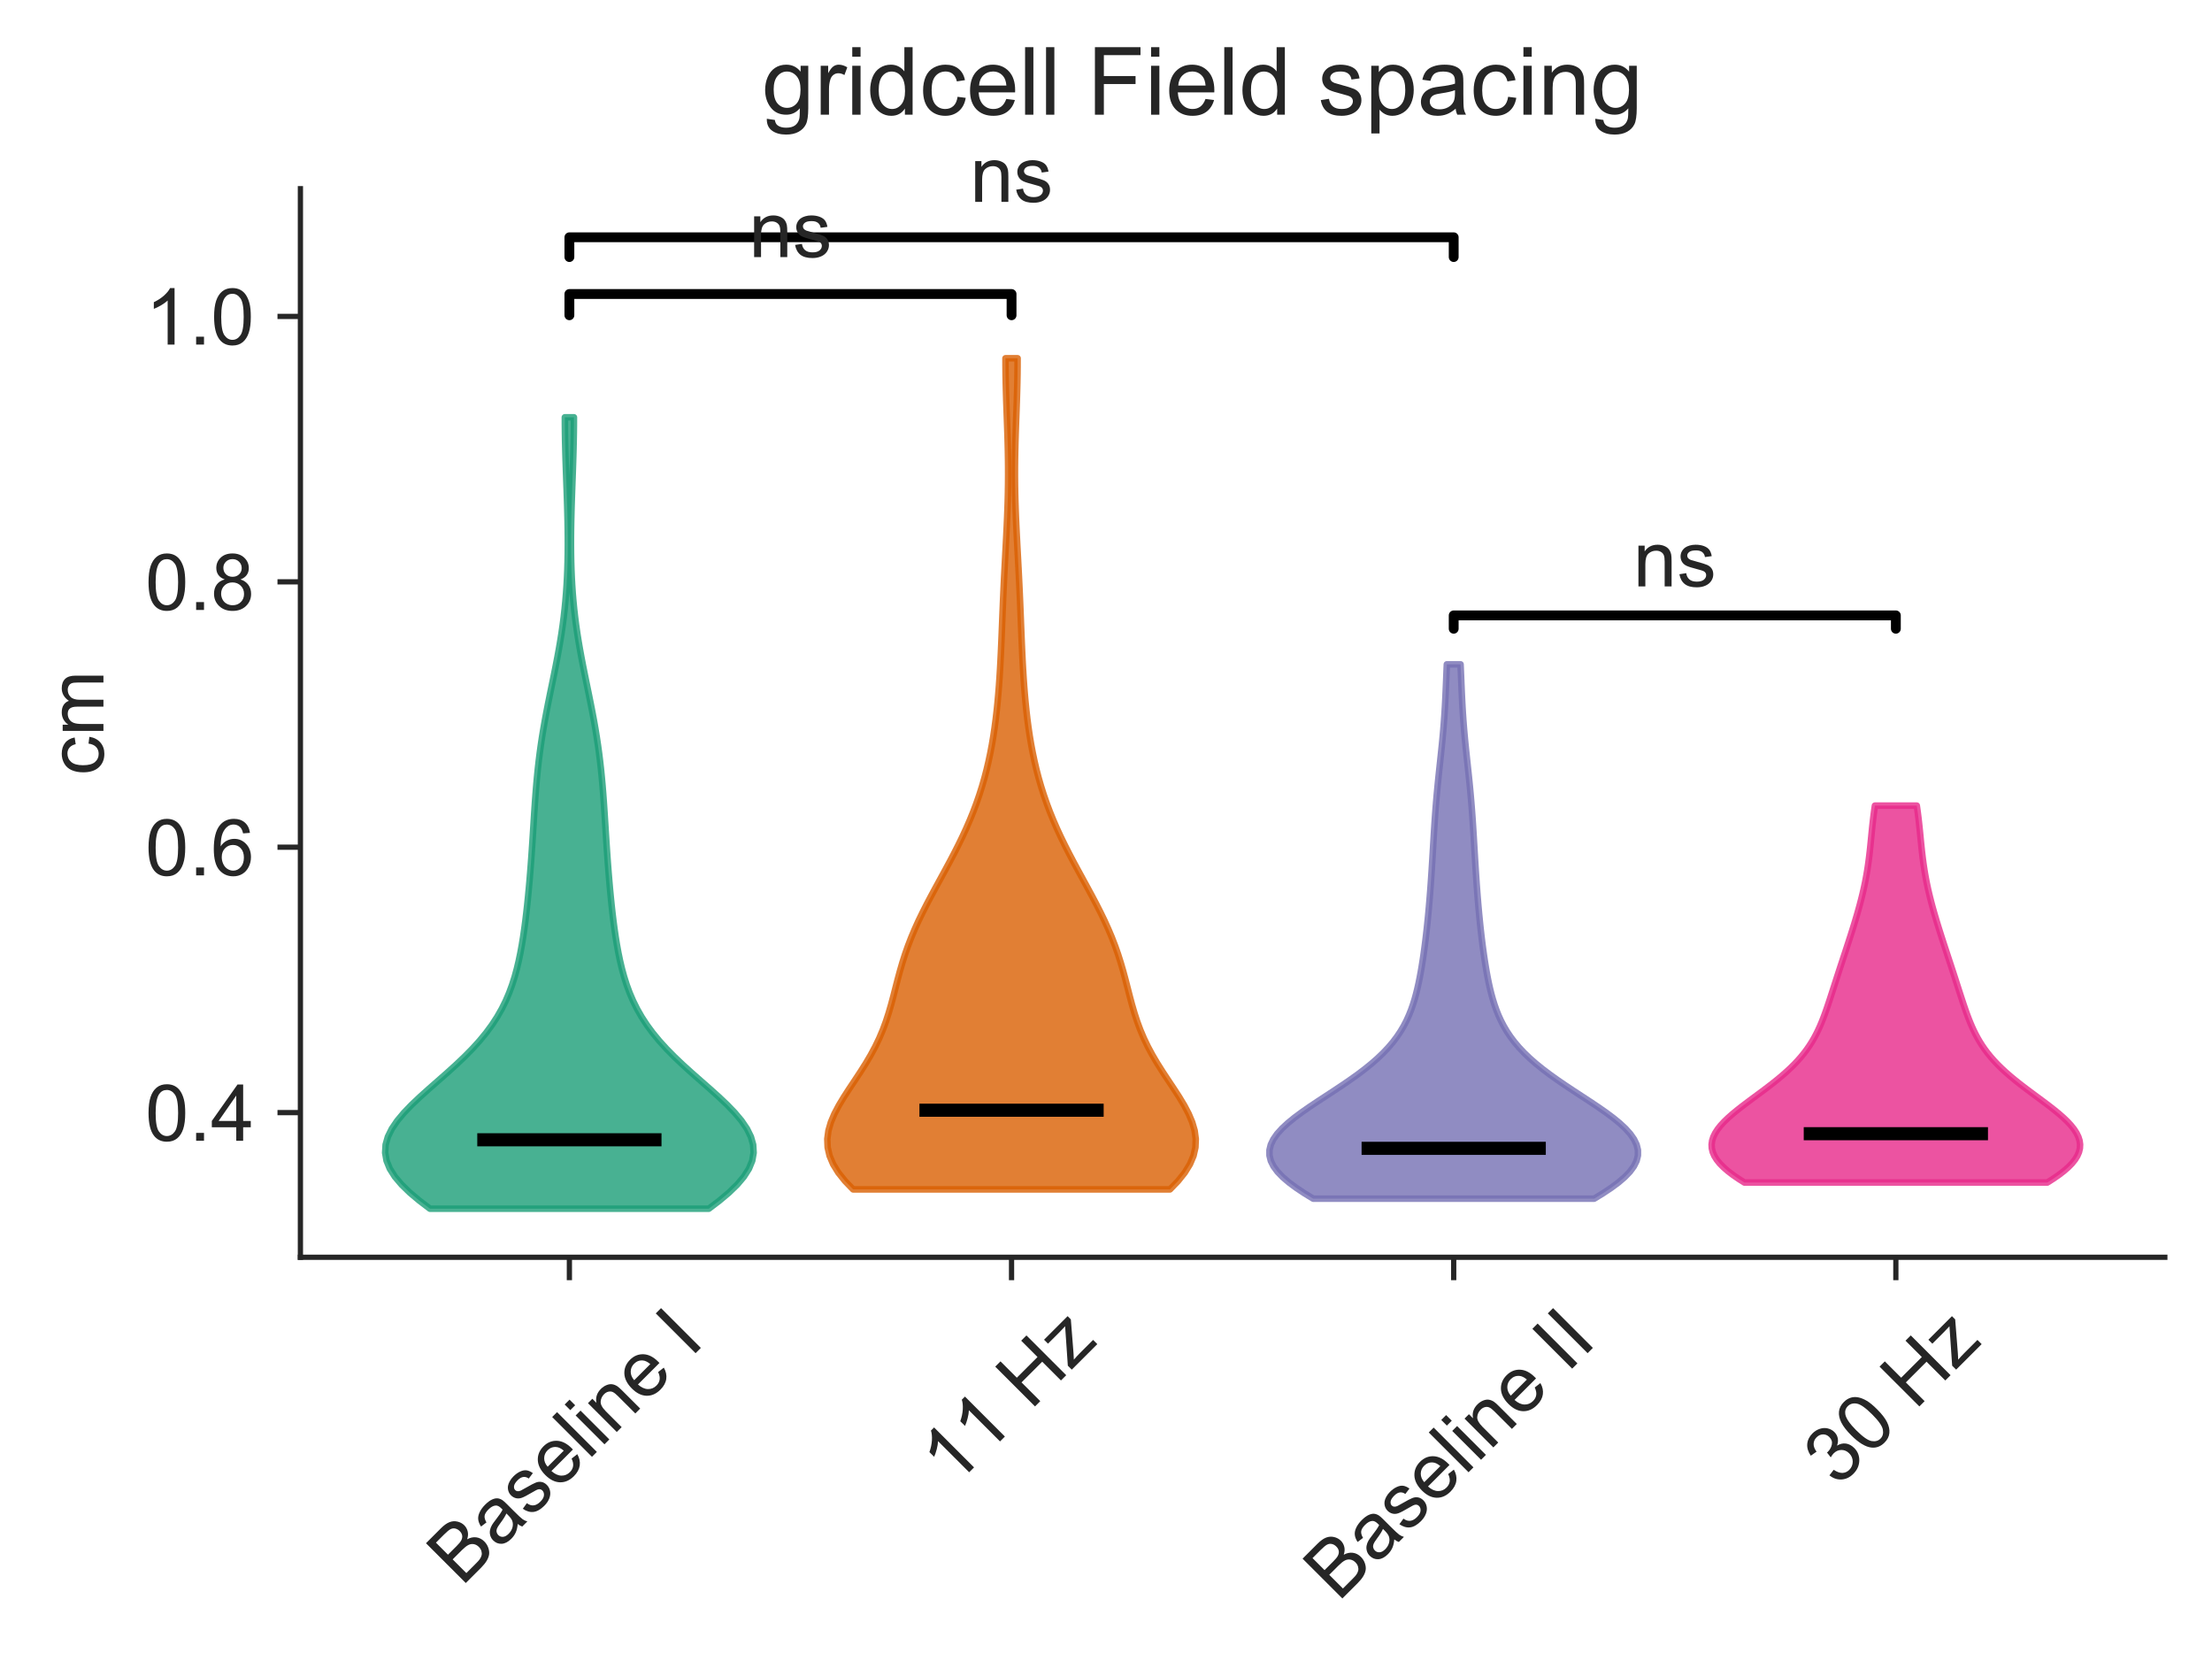 <?xml version="1.0" encoding="utf-8" standalone="no"?>
<!DOCTYPE svg PUBLIC "-//W3C//DTD SVG 1.1//EN"
  "http://www.w3.org/Graphics/SVG/1.1/DTD/svg11.dtd">
<!-- Created with matplotlib (https://matplotlib.org/) -->
<svg height="253.46pt" version="1.1" viewBox="0 0 337.634 253.46" width="337.634pt" xmlns="http://www.w3.org/2000/svg" xmlns:xlink="http://www.w3.org/1999/xlink">
 <defs>
  <style type="text/css">
*{stroke-linecap:butt;stroke-linejoin:round;}
  </style>
 </defs>
 <g id="figure_1">
  <g id="patch_1">
   <path d="M 0 253.46 
L 337.634 253.46 
L 337.634 0 
L 0 0 
z
" style="fill:none;"/>
  </g>
  <g id="axes_1">
   <g id="patch_2">
    <path d="M 45.854 191.88 
L 330.434 191.88 
L 330.434 28.8 
L 45.854 28.8 
z
" style="fill:none;"/>
   </g>
   <g id="matplotlib.axis_1">
    <g id="xtick_1">
     <g id="line2d_1">
      <defs>
       <path d="M 0 0 
L 0 3.5 
" id="mfbaa20517d" style="stroke:#262626;stroke-width:0.8;"/>
      </defs>
      <g>
       <use style="fill:#262626;stroke:#262626;stroke-width:0.8;" x="86.91" xlink:href="#mfbaa20517d" y="191.88"/>
      </g>
     </g>
     <g id="text_1">
      <!-- Baseline I -->
      <defs>
       <path d="M 7.328 0 
L 7.328 71.578 
L 34.188 71.578 
Q 42.391 71.578 47.344 69.406 
Q 52.297 67.234 55.094 62.719 
Q 57.906 58.203 57.906 53.266 
Q 57.906 48.688 55.422 44.625 
Q 52.938 40.578 47.906 38.094 
Q 54.391 36.188 57.875 31.594 
Q 61.375 27 61.375 20.75 
Q 61.375 15.719 59.25 11.391 
Q 57.125 7.078 54 4.734 
Q 50.875 2.391 46.156 1.188 
Q 41.453 0 34.625 0 
z
M 16.797 41.5 
L 32.281 41.5 
Q 38.578 41.5 41.312 42.328 
Q 44.922 43.406 46.75 45.891 
Q 48.578 48.391 48.578 52.156 
Q 48.578 55.719 46.875 58.422 
Q 45.172 61.141 41.984 62.141 
Q 38.812 63.141 31.109 63.141 
L 16.797 63.141 
z
M 16.797 8.453 
L 34.625 8.453 
Q 39.203 8.453 41.062 8.797 
Q 44.344 9.375 46.531 10.734 
Q 48.734 12.109 50.141 14.719 
Q 51.562 17.328 51.562 20.75 
Q 51.562 24.75 49.516 27.703 
Q 47.469 30.672 43.828 31.859 
Q 40.188 33.062 33.344 33.062 
L 16.797 33.062 
z
" id="ArialMT-66"/>
       <path d="M 40.438 6.391 
Q 35.547 2.25 31.031 0.531 
Q 26.516 -1.172 21.344 -1.172 
Q 12.797 -1.172 8.203 3 
Q 3.609 7.172 3.609 13.672 
Q 3.609 17.484 5.344 20.625 
Q 7.078 23.781 9.891 25.688 
Q 12.703 27.594 16.219 28.562 
Q 18.797 29.25 24.031 29.891 
Q 34.672 31.156 39.703 32.906 
Q 39.75 34.719 39.75 35.203 
Q 39.75 40.578 37.25 42.781 
Q 33.891 45.75 27.25 45.75 
Q 21.047 45.75 18.094 43.578 
Q 15.141 41.406 13.719 35.891 
L 5.125 37.062 
Q 6.297 42.578 8.984 45.969 
Q 11.672 49.359 16.75 51.188 
Q 21.828 53.031 28.516 53.031 
Q 35.156 53.031 39.297 51.469 
Q 43.453 49.906 45.406 47.531 
Q 47.359 45.172 48.141 41.547 
Q 48.578 39.312 48.578 33.453 
L 48.578 21.734 
Q 48.578 9.469 49.141 6.219 
Q 49.703 2.984 51.375 0 
L 42.188 0 
Q 40.828 2.734 40.438 6.391 
z
M 39.703 26.031 
Q 34.906 24.078 25.344 22.703 
Q 19.922 21.922 17.672 20.938 
Q 15.438 19.969 14.203 18.094 
Q 12.984 16.219 12.984 13.922 
Q 12.984 10.406 15.641 8.062 
Q 18.312 5.719 23.438 5.719 
Q 28.516 5.719 32.469 7.938 
Q 36.422 10.156 38.281 14.016 
Q 39.703 17 39.703 22.797 
z
" id="ArialMT-97"/>
       <path d="M 3.078 15.484 
L 11.766 16.844 
Q 12.5 11.625 15.844 8.844 
Q 19.188 6.062 25.203 6.062 
Q 31.25 6.062 34.172 8.516 
Q 37.109 10.984 37.109 14.312 
Q 37.109 17.281 34.516 19 
Q 32.719 20.172 25.531 21.969 
Q 15.875 24.422 12.141 26.203 
Q 8.406 27.984 6.469 31.125 
Q 4.547 34.281 4.547 38.094 
Q 4.547 41.547 6.125 44.5 
Q 7.719 47.469 10.453 49.422 
Q 12.5 50.922 16.031 51.969 
Q 19.578 53.031 23.641 53.031 
Q 29.734 53.031 34.344 51.266 
Q 38.969 49.516 41.156 46.5 
Q 43.359 43.5 44.188 38.484 
L 35.594 37.312 
Q 35.016 41.312 32.203 43.547 
Q 29.391 45.797 24.266 45.797 
Q 18.219 45.797 15.625 43.797 
Q 13.031 41.797 13.031 39.109 
Q 13.031 37.406 14.109 36.031 
Q 15.188 34.625 17.484 33.688 
Q 18.797 33.203 25.25 31.453 
Q 34.578 28.953 38.25 27.359 
Q 41.938 25.781 44.031 22.75 
Q 46.141 19.734 46.141 15.234 
Q 46.141 10.844 43.578 6.953 
Q 41.016 3.078 36.172 0.953 
Q 31.344 -1.172 25.25 -1.172 
Q 15.141 -1.172 9.844 3.031 
Q 4.547 7.234 3.078 15.484 
z
" id="ArialMT-115"/>
       <path d="M 42.094 16.703 
L 51.172 15.578 
Q 49.031 7.625 43.219 3.219 
Q 37.406 -1.172 28.375 -1.172 
Q 17 -1.172 10.328 5.828 
Q 3.656 12.844 3.656 25.484 
Q 3.656 38.578 10.391 45.797 
Q 17.141 53.031 27.875 53.031 
Q 38.281 53.031 44.875 45.953 
Q 51.469 38.875 51.469 26.031 
Q 51.469 25.25 51.422 23.688 
L 12.75 23.688 
Q 13.234 15.141 17.578 10.594 
Q 21.922 6.062 28.422 6.062 
Q 33.25 6.062 36.672 8.594 
Q 40.094 11.141 42.094 16.703 
z
M 13.234 30.906 
L 42.188 30.906 
Q 41.609 37.453 38.875 40.719 
Q 34.672 45.797 27.984 45.797 
Q 21.922 45.797 17.797 41.75 
Q 13.672 37.703 13.234 30.906 
z
" id="ArialMT-101"/>
       <path d="M 6.391 0 
L 6.391 71.578 
L 15.188 71.578 
L 15.188 0 
z
" id="ArialMT-108"/>
       <path d="M 6.641 61.469 
L 6.641 71.578 
L 15.438 71.578 
L 15.438 61.469 
z
M 6.641 0 
L 6.641 51.859 
L 15.438 51.859 
L 15.438 0 
z
" id="ArialMT-105"/>
       <path d="M 6.594 0 
L 6.594 51.859 
L 14.5 51.859 
L 14.5 44.484 
Q 20.219 53.031 31 53.031 
Q 35.688 53.031 39.625 51.344 
Q 43.562 49.656 45.516 46.922 
Q 47.469 44.188 48.25 40.438 
Q 48.734 37.984 48.734 31.891 
L 48.734 0 
L 39.938 0 
L 39.938 31.547 
Q 39.938 36.922 38.906 39.578 
Q 37.891 42.234 35.281 43.812 
Q 32.672 45.406 29.156 45.406 
Q 23.531 45.406 19.453 41.844 
Q 15.375 38.281 15.375 28.328 
L 15.375 0 
z
" id="ArialMT-110"/>
       <path id="ArialMT-32"/>
       <path d="M 9.328 0 
L 9.328 71.578 
L 18.797 71.578 
L 18.797 0 
z
" id="ArialMT-73"/>
      </defs>
      <g style="fill:#262626;" transform="translate(70.473 242.216)rotate(-45)scale(0.12 -0.12)">
       <use xlink:href="#ArialMT-66"/>
       <use x="66.699" xlink:href="#ArialMT-97"/>
       <use x="122.314" xlink:href="#ArialMT-115"/>
       <use x="172.314" xlink:href="#ArialMT-101"/>
       <use x="227.93" xlink:href="#ArialMT-108"/>
       <use x="250.146" xlink:href="#ArialMT-105"/>
       <use x="272.363" xlink:href="#ArialMT-110"/>
       <use x="327.979" xlink:href="#ArialMT-101"/>
       <use x="383.594" xlink:href="#ArialMT-32"/>
       <use x="411.377" xlink:href="#ArialMT-73"/>
      </g>
     </g>
    </g>
    <g id="xtick_2">
     <g id="line2d_2">
      <g>
       <use style="fill:#262626;stroke:#262626;stroke-width:0.8;" x="154.4" xlink:href="#mfbaa20517d" y="191.88"/>
      </g>
     </g>
     <g id="text_2">
      <!-- 11 Hz -->
      <defs>
       <path d="M 37.25 0 
L 28.469 0 
L 28.469 56 
Q 25.297 52.984 20.141 49.953 
Q 14.984 46.922 10.891 45.406 
L 10.891 53.906 
Q 18.266 57.375 23.781 62.297 
Q 29.297 67.234 31.594 71.875 
L 37.25 71.875 
z
" id="ArialMT-49"/>
       <path d="M 8.016 0 
L 8.016 71.578 
L 17.484 71.578 
L 17.484 42.188 
L 54.688 42.188 
L 54.688 71.578 
L 64.156 71.578 
L 64.156 0 
L 54.688 0 
L 54.688 33.734 
L 17.484 33.734 
L 17.484 0 
z
" id="ArialMT-72"/>
       <path d="M 1.953 0 
L 1.953 7.125 
L 34.969 45.016 
Q 29.344 44.734 25.047 44.734 
L 3.906 44.734 
L 3.906 51.859 
L 46.297 51.859 
L 46.297 46.047 
L 18.219 13.141 
L 12.797 7.125 
Q 18.703 7.562 23.875 7.562 
L 47.859 7.562 
L 47.859 0 
z
" id="ArialMT-122"/>
      </defs>
      <g style="fill:#262626;" transform="translate(145.515 227.109)rotate(-45)scale(0.12 -0.12)">
       <use xlink:href="#ArialMT-49"/>
       <use x="55.506" xlink:href="#ArialMT-49"/>
       <use x="111.121" xlink:href="#ArialMT-32"/>
       <use x="138.904" xlink:href="#ArialMT-72"/>
       <use x="211.121" xlink:href="#ArialMT-122"/>
      </g>
     </g>
    </g>
    <g id="xtick_3">
     <g id="line2d_3">
      <g>
       <use style="fill:#262626;stroke:#262626;stroke-width:0.8;" x="221.889" xlink:href="#mfbaa20517d" y="191.88"/>
      </g>
     </g>
     <g id="text_3">
      <!-- Baseline II -->
      <g style="fill:#262626;" transform="translate(204.273 244.573)rotate(-45)scale(0.12 -0.12)">
       <use xlink:href="#ArialMT-66"/>
       <use x="66.699" xlink:href="#ArialMT-97"/>
       <use x="122.314" xlink:href="#ArialMT-115"/>
       <use x="172.314" xlink:href="#ArialMT-101"/>
       <use x="227.93" xlink:href="#ArialMT-108"/>
       <use x="250.146" xlink:href="#ArialMT-105"/>
       <use x="272.363" xlink:href="#ArialMT-110"/>
       <use x="327.979" xlink:href="#ArialMT-101"/>
       <use x="383.594" xlink:href="#ArialMT-32"/>
       <use x="411.377" xlink:href="#ArialMT-73"/>
       <use x="439.16" xlink:href="#ArialMT-73"/>
      </g>
     </g>
    </g>
    <g id="xtick_4">
     <g id="line2d_4">
      <g>
       <use style="fill:#262626;stroke:#262626;stroke-width:0.8;" x="289.378" xlink:href="#mfbaa20517d" y="191.88"/>
      </g>
     </g>
     <g id="text_4">
      <!-- 30 Hz -->
      <defs>
       <path d="M 4.203 18.891 
L 12.984 20.062 
Q 14.5 12.594 18.141 9.297 
Q 21.781 6 27 6 
Q 33.203 6 37.469 10.297 
Q 41.75 14.594 41.75 20.953 
Q 41.75 27 37.797 30.922 
Q 33.844 34.859 27.734 34.859 
Q 25.25 34.859 21.531 33.891 
L 22.516 41.609 
Q 23.391 41.5 23.922 41.5 
Q 29.547 41.5 34.031 44.422 
Q 38.531 47.359 38.531 53.469 
Q 38.531 58.297 35.25 61.469 
Q 31.984 64.656 26.812 64.656 
Q 21.688 64.656 18.266 61.422 
Q 14.844 58.203 13.875 51.766 
L 5.078 53.328 
Q 6.688 62.156 12.391 67.016 
Q 18.109 71.875 26.609 71.875 
Q 32.469 71.875 37.391 69.359 
Q 42.328 66.844 44.938 62.5 
Q 47.562 58.156 47.562 53.266 
Q 47.562 48.641 45.062 44.828 
Q 42.578 41.016 37.703 38.766 
Q 44.047 37.312 47.562 32.688 
Q 51.078 28.078 51.078 21.141 
Q 51.078 11.766 44.234 5.25 
Q 37.406 -1.266 26.953 -1.266 
Q 17.531 -1.266 11.297 4.344 
Q 5.078 9.969 4.203 18.891 
z
" id="ArialMT-51"/>
       <path d="M 4.156 35.297 
Q 4.156 48 6.766 55.734 
Q 9.375 63.484 14.516 67.672 
Q 19.672 71.875 27.484 71.875 
Q 33.25 71.875 37.594 69.547 
Q 41.938 67.234 44.766 62.859 
Q 47.609 58.5 49.219 52.219 
Q 50.828 45.953 50.828 35.297 
Q 50.828 22.703 48.234 14.969 
Q 45.656 7.234 40.5 3 
Q 35.359 -1.219 27.484 -1.219 
Q 17.141 -1.219 11.234 6.203 
Q 4.156 15.141 4.156 35.297 
z
M 13.188 35.297 
Q 13.188 17.672 17.312 11.828 
Q 21.438 6 27.484 6 
Q 33.547 6 37.672 11.859 
Q 41.797 17.719 41.797 35.297 
Q 41.797 52.984 37.672 58.781 
Q 33.547 64.594 27.391 64.594 
Q 21.344 64.594 17.719 59.469 
Q 13.188 52.938 13.188 35.297 
z
" id="ArialMT-48"/>
      </defs>
      <g style="fill:#262626;" transform="translate(280.489 227.119)rotate(-45)scale(0.12 -0.12)">
       <use xlink:href="#ArialMT-51"/>
       <use x="55.615" xlink:href="#ArialMT-48"/>
       <use x="111.23" xlink:href="#ArialMT-32"/>
       <use x="139.014" xlink:href="#ArialMT-72"/>
       <use x="211.23" xlink:href="#ArialMT-122"/>
      </g>
     </g>
    </g>
   </g>
   <g id="matplotlib.axis_2">
    <g id="ytick_1">
     <g id="line2d_5">
      <defs>
       <path d="M 0 0 
L -3.5 0 
" id="m75a065b9af" style="stroke:#262626;stroke-width:0.8;"/>
      </defs>
      <g>
       <use style="fill:#262626;stroke:#262626;stroke-width:0.8;" x="45.854" xlink:href="#m75a065b9af" y="169.803"/>
      </g>
     </g>
     <g id="text_5">
      <!-- 0.4 -->
      <defs>
       <path d="M 9.078 0 
L 9.078 10.016 
L 19.094 10.016 
L 19.094 0 
z
" id="ArialMT-46"/>
       <path d="M 32.328 0 
L 32.328 17.141 
L 1.266 17.141 
L 1.266 25.203 
L 33.938 71.578 
L 41.109 71.578 
L 41.109 25.203 
L 50.781 25.203 
L 50.781 17.141 
L 41.109 17.141 
L 41.109 0 
z
M 32.328 25.203 
L 32.328 57.469 
L 9.906 25.203 
z
" id="ArialMT-52"/>
      </defs>
      <g style="fill:#262626;" transform="translate(22.174 174.098)scale(0.12 -0.12)">
       <use xlink:href="#ArialMT-48"/>
       <use x="55.615" xlink:href="#ArialMT-46"/>
       <use x="83.398" xlink:href="#ArialMT-52"/>
      </g>
     </g>
    </g>
    <g id="ytick_2">
     <g id="line2d_6">
      <g>
       <use style="fill:#262626;stroke:#262626;stroke-width:0.8;" x="45.854" xlink:href="#m75a065b9af" y="129.299"/>
      </g>
     </g>
     <g id="text_6">
      <!-- 0.6 -->
      <defs>
       <path d="M 49.75 54.047 
L 41.016 53.375 
Q 39.844 58.547 37.703 60.891 
Q 34.125 64.656 28.906 64.656 
Q 24.703 64.656 21.531 62.312 
Q 17.391 59.281 14.984 53.469 
Q 12.594 47.656 12.5 36.922 
Q 15.672 41.75 20.266 44.094 
Q 24.859 46.438 29.891 46.438 
Q 38.672 46.438 44.844 39.969 
Q 51.031 33.5 51.031 23.25 
Q 51.031 16.5 48.125 10.719 
Q 45.219 4.938 40.141 1.859 
Q 35.062 -1.219 28.609 -1.219 
Q 17.625 -1.219 10.688 6.859 
Q 3.766 14.938 3.766 33.5 
Q 3.766 54.25 11.422 63.672 
Q 18.109 71.875 29.438 71.875 
Q 37.891 71.875 43.281 67.141 
Q 48.688 62.406 49.75 54.047 
z
M 13.875 23.188 
Q 13.875 18.656 15.797 14.5 
Q 17.719 10.359 21.188 8.172 
Q 24.656 6 28.469 6 
Q 34.031 6 38.031 10.484 
Q 42.047 14.984 42.047 22.703 
Q 42.047 30.125 38.078 34.391 
Q 34.125 38.672 28.125 38.672 
Q 22.172 38.672 18.016 34.391 
Q 13.875 30.125 13.875 23.188 
z
" id="ArialMT-54"/>
      </defs>
      <g style="fill:#262626;" transform="translate(22.174 133.594)scale(0.12 -0.12)">
       <use xlink:href="#ArialMT-48"/>
       <use x="55.615" xlink:href="#ArialMT-46"/>
       <use x="83.398" xlink:href="#ArialMT-54"/>
      </g>
     </g>
    </g>
    <g id="ytick_3">
     <g id="line2d_7">
      <g>
       <use style="fill:#262626;stroke:#262626;stroke-width:0.8;" x="45.854" xlink:href="#m75a065b9af" y="88.795"/>
      </g>
     </g>
     <g id="text_7">
      <!-- 0.8 -->
      <defs>
       <path d="M 17.672 38.812 
Q 12.203 40.828 9.562 44.531 
Q 6.938 48.25 6.938 53.422 
Q 6.938 61.234 12.547 66.547 
Q 18.172 71.875 27.484 71.875 
Q 36.859 71.875 42.578 66.422 
Q 48.297 60.984 48.297 53.172 
Q 48.297 48.188 45.672 44.5 
Q 43.062 40.828 37.75 38.812 
Q 44.344 36.672 47.781 31.875 
Q 51.219 27.094 51.219 20.453 
Q 51.219 11.281 44.719 5.031 
Q 38.234 -1.219 27.641 -1.219 
Q 17.047 -1.219 10.547 5.047 
Q 4.047 11.328 4.047 20.703 
Q 4.047 27.688 7.594 32.391 
Q 11.141 37.109 17.672 38.812 
z
M 15.922 53.719 
Q 15.922 48.641 19.188 45.406 
Q 22.469 42.188 27.688 42.188 
Q 32.766 42.188 36.016 45.375 
Q 39.266 48.578 39.266 53.219 
Q 39.266 58.062 35.906 61.359 
Q 32.562 64.656 27.594 64.656 
Q 22.562 64.656 19.234 61.422 
Q 15.922 58.203 15.922 53.719 
z
M 13.094 20.656 
Q 13.094 16.891 14.875 13.375 
Q 16.656 9.859 20.172 7.922 
Q 23.688 6 27.734 6 
Q 34.031 6 38.125 10.047 
Q 42.234 14.109 42.234 20.359 
Q 42.234 26.703 38.016 30.859 
Q 33.797 35.016 27.438 35.016 
Q 21.234 35.016 17.156 30.906 
Q 13.094 26.812 13.094 20.656 
z
" id="ArialMT-56"/>
      </defs>
      <g style="fill:#262626;" transform="translate(22.174 93.09)scale(0.12 -0.12)">
       <use xlink:href="#ArialMT-48"/>
       <use x="55.615" xlink:href="#ArialMT-46"/>
       <use x="83.398" xlink:href="#ArialMT-56"/>
      </g>
     </g>
    </g>
    <g id="ytick_4">
     <g id="line2d_8">
      <g>
       <use style="fill:#262626;stroke:#262626;stroke-width:0.8;" x="45.854" xlink:href="#m75a065b9af" y="48.291"/>
      </g>
     </g>
     <g id="text_8">
      <!-- 1.0 -->
      <g style="fill:#262626;" transform="translate(22.174 52.586)scale(0.12 -0.12)">
       <use xlink:href="#ArialMT-49"/>
       <use x="55.615" xlink:href="#ArialMT-46"/>
       <use x="83.398" xlink:href="#ArialMT-48"/>
      </g>
     </g>
    </g>
    <g id="text_9">
     <!-- cm -->
     <defs>
      <path d="M 40.438 19 
L 49.078 17.875 
Q 47.656 8.938 41.812 3.875 
Q 35.984 -1.172 27.484 -1.172 
Q 16.844 -1.172 10.375 5.781 
Q 3.906 12.75 3.906 25.734 
Q 3.906 34.125 6.688 40.422 
Q 9.469 46.734 15.156 49.875 
Q 20.844 53.031 27.547 53.031 
Q 35.984 53.031 41.359 48.75 
Q 46.734 44.484 48.25 36.625 
L 39.703 35.297 
Q 38.484 40.531 35.375 43.156 
Q 32.281 45.797 27.875 45.797 
Q 21.234 45.797 17.078 41.031 
Q 12.938 36.281 12.938 25.984 
Q 12.938 15.531 16.938 10.797 
Q 20.953 6.062 27.391 6.062 
Q 32.562 6.062 36.031 9.234 
Q 39.5 12.406 40.438 19 
z
" id="ArialMT-99"/>
      <path d="M 6.594 0 
L 6.594 51.859 
L 14.453 51.859 
L 14.453 44.578 
Q 16.891 48.391 20.938 50.703 
Q 25 53.031 30.172 53.031 
Q 35.938 53.031 39.625 50.641 
Q 43.312 48.25 44.828 43.953 
Q 50.984 53.031 60.844 53.031 
Q 68.562 53.031 72.703 48.75 
Q 76.859 44.484 76.859 35.594 
L 76.859 0 
L 68.109 0 
L 68.109 32.672 
Q 68.109 37.938 67.25 40.25 
Q 66.406 42.578 64.156 43.984 
Q 61.922 45.406 58.891 45.406 
Q 53.422 45.406 49.797 41.766 
Q 46.188 38.141 46.188 30.125 
L 46.188 0 
L 37.406 0 
L 37.406 33.688 
Q 37.406 39.547 35.25 42.469 
Q 33.109 45.406 28.219 45.406 
Q 24.516 45.406 21.359 43.453 
Q 18.219 41.5 16.797 37.734 
Q 15.375 33.984 15.375 26.906 
L 15.375 0 
z
" id="ArialMT-109"/>
     </defs>
     <g style="fill:#262626;" transform="translate(15.789 118.338)rotate(-90)scale(0.12 -0.12)">
      <use xlink:href="#ArialMT-99"/>
      <use x="50" xlink:href="#ArialMT-109"/>
     </g>
    </g>
   </g>
   <g id="PolyCollection_1">
    <defs>
     <path d="M 108.192 -68.992 
L 65.629 -68.992 
L 64.024 -70.212 
L 62.571 -71.432 
L 61.311 -72.652 
L 60.279 -73.872 
L 59.504 -75.092 
L 59.004 -76.312 
L 58.79 -77.532 
L 58.861 -78.753 
L 59.208 -79.973 
L 59.809 -81.193 
L 60.638 -82.413 
L 61.66 -83.633 
L 62.835 -84.853 
L 64.123 -86.073 
L 65.481 -87.293 
L 66.871 -88.513 
L 68.255 -89.733 
L 69.603 -90.953 
L 70.889 -92.173 
L 72.092 -93.393 
L 73.199 -94.613 
L 74.203 -95.833 
L 75.101 -97.053 
L 75.895 -98.273 
L 76.59 -99.493 
L 77.194 -100.713 
L 77.716 -101.933 
L 78.165 -103.153 
L 78.553 -104.373 
L 78.887 -105.593 
L 79.177 -106.813 
L 79.43 -108.033 
L 79.653 -109.253 
L 79.851 -110.473 
L 80.029 -111.693 
L 80.19 -112.913 
L 80.337 -114.133 
L 80.473 -115.353 
L 80.598 -116.573 
L 80.714 -117.793 
L 80.823 -119.013 
L 80.924 -120.233 
L 81.019 -121.453 
L 81.108 -122.673 
L 81.193 -123.893 
L 81.274 -125.113 
L 81.352 -126.333 
L 81.429 -127.553 
L 81.506 -128.773 
L 81.586 -129.993 
L 81.67 -131.213 
L 81.761 -132.433 
L 81.86 -133.653 
L 81.97 -134.873 
L 82.093 -136.093 
L 82.23 -137.313 
L 82.383 -138.533 
L 82.551 -139.753 
L 82.735 -140.973 
L 82.935 -142.193 
L 83.149 -143.413 
L 83.376 -144.633 
L 83.613 -145.853 
L 83.858 -147.073 
L 84.107 -148.293 
L 84.358 -149.513 
L 84.606 -150.733 
L 84.849 -151.953 
L 85.084 -153.173 
L 85.307 -154.393 
L 85.516 -155.613 
L 85.71 -156.833 
L 85.886 -158.053 
L 86.043 -159.273 
L 86.182 -160.493 
L 86.302 -161.713 
L 86.403 -162.933 
L 86.487 -164.153 
L 86.553 -165.373 
L 86.604 -166.593 
L 86.639 -167.813 
L 86.661 -169.033 
L 86.67 -170.253 
L 86.668 -171.473 
L 86.656 -172.693 
L 86.635 -173.913 
L 86.606 -175.133 
L 86.571 -176.353 
L 86.532 -177.573 
L 86.49 -178.793 
L 86.445 -180.013 
L 86.401 -181.233 
L 86.359 -182.453 
L 86.319 -183.673 
L 86.285 -184.893 
L 86.256 -186.113 
L 86.235 -187.333 
L 86.222 -188.554 
L 86.218 -189.774 
L 87.603 -189.774 
L 87.603 -189.774 
L 87.599 -188.554 
L 87.586 -187.333 
L 87.564 -186.113 
L 87.536 -184.893 
L 87.501 -183.673 
L 87.462 -182.453 
L 87.42 -181.233 
L 87.375 -180.013 
L 87.331 -178.793 
L 87.289 -177.573 
L 87.249 -176.353 
L 87.215 -175.133 
L 87.186 -173.913 
L 87.165 -172.693 
L 87.153 -171.473 
L 87.151 -170.253 
L 87.16 -169.033 
L 87.182 -167.813 
L 87.217 -166.593 
L 87.268 -165.373 
L 87.334 -164.153 
L 87.417 -162.933 
L 87.519 -161.713 
L 87.639 -160.493 
L 87.778 -159.273 
L 87.935 -158.053 
L 88.111 -156.833 
L 88.305 -155.613 
L 88.514 -154.393 
L 88.737 -153.173 
L 88.972 -151.953 
L 89.215 -150.733 
L 89.463 -149.513 
L 89.714 -148.293 
L 89.963 -147.073 
L 90.208 -145.853 
L 90.445 -144.633 
L 90.672 -143.413 
L 90.886 -142.193 
L 91.086 -140.973 
L 91.27 -139.753 
L 91.438 -138.533 
L 91.59 -137.313 
L 91.728 -136.093 
L 91.85 -134.873 
L 91.961 -133.653 
L 92.06 -132.433 
L 92.151 -131.213 
L 92.235 -129.993 
L 92.315 -128.773 
L 92.392 -127.553 
L 92.469 -126.333 
L 92.547 -125.113 
L 92.628 -123.893 
L 92.712 -122.673 
L 92.802 -121.453 
L 92.897 -120.233 
L 92.998 -119.013 
L 93.106 -117.793 
L 93.223 -116.573 
L 93.348 -115.353 
L 93.483 -114.133 
L 93.631 -112.913 
L 93.792 -111.693 
L 93.97 -110.473 
L 94.168 -109.253 
L 94.391 -108.033 
L 94.644 -106.813 
L 94.934 -105.593 
L 95.268 -104.373 
L 95.655 -103.153 
L 96.105 -101.933 
L 96.627 -100.713 
L 97.231 -99.493 
L 97.926 -98.273 
L 98.72 -97.053 
L 99.618 -95.833 
L 100.622 -94.613 
L 101.729 -93.393 
L 102.932 -92.173 
L 104.217 -90.953 
L 105.565 -89.733 
L 106.95 -88.513 
L 108.34 -87.293 
L 109.698 -86.073 
L 110.986 -84.853 
L 112.161 -83.633 
L 113.183 -82.413 
L 114.012 -81.193 
L 114.613 -79.973 
L 114.96 -78.753 
L 115.031 -77.532 
L 114.817 -76.312 
L 114.317 -75.092 
L 113.541 -73.872 
L 112.51 -72.652 
L 111.25 -71.432 
L 109.797 -70.212 
L 108.192 -68.992 
z
" id="meafca13edc" style="stroke:#1b9e77;stroke-opacity:0.8;"/>
    </defs>
    <g clip-path="url(#pcdf29742f1)">
     <use style="fill:#1b9e77;fill-opacity:0.8;stroke:#1b9e77;stroke-opacity:0.8;" x="0" xlink:href="#meafca13edc" y="253.46"/>
    </g>
   </g>
   <g id="PolyCollection_2">
    <defs>
     <path d="M 178.582 -71.939 
L 130.218 -71.939 
L 128.982 -73.22 
L 127.958 -74.501 
L 127.17 -75.782 
L 126.627 -77.064 
L 126.332 -78.345 
L 126.279 -79.626 
L 126.451 -80.907 
L 126.822 -82.189 
L 127.363 -83.47 
L 128.038 -84.751 
L 128.809 -86.032 
L 129.639 -87.314 
L 130.492 -88.595 
L 131.336 -89.876 
L 132.147 -91.157 
L 132.903 -92.439 
L 133.592 -93.72 
L 134.208 -95.001 
L 134.75 -96.282 
L 135.224 -97.564 
L 135.641 -98.845 
L 136.013 -100.126 
L 136.356 -101.407 
L 136.685 -102.689 
L 137.015 -103.97 
L 137.361 -105.251 
L 137.733 -106.532 
L 138.141 -107.814 
L 138.591 -109.095 
L 139.086 -110.376 
L 139.625 -111.657 
L 140.207 -112.939 
L 140.828 -114.22 
L 141.48 -115.501 
L 142.156 -116.782 
L 142.849 -118.064 
L 143.55 -119.345 
L 144.249 -120.626 
L 144.94 -121.907 
L 145.615 -123.189 
L 146.267 -124.47 
L 146.891 -125.751 
L 147.483 -127.032 
L 148.04 -128.314 
L 148.56 -129.595 
L 149.042 -130.876 
L 149.485 -132.157 
L 149.891 -133.439 
L 150.26 -134.72 
L 150.594 -136.001 
L 150.895 -137.282 
L 151.165 -138.564 
L 151.407 -139.845 
L 151.622 -141.126 
L 151.813 -142.407 
L 151.982 -143.689 
L 152.132 -144.97 
L 152.263 -146.251 
L 152.378 -147.532 
L 152.48 -148.814 
L 152.569 -150.095 
L 152.647 -151.376 
L 152.716 -152.657 
L 152.779 -153.939 
L 152.836 -155.22 
L 152.889 -156.501 
L 152.94 -157.782 
L 152.991 -159.064 
L 153.042 -160.345 
L 153.095 -161.626 
L 153.151 -162.907 
L 153.21 -164.189 
L 153.272 -165.47 
L 153.338 -166.751 
L 153.405 -168.032 
L 153.473 -169.314 
L 153.541 -170.595 
L 153.607 -171.876 
L 153.669 -173.157 
L 153.726 -174.439 
L 153.776 -175.72 
L 153.817 -177.001 
L 153.848 -178.282 
L 153.869 -179.564 
L 153.878 -180.845 
L 153.876 -182.126 
L 153.863 -183.407 
L 153.841 -184.689 
L 153.809 -185.97 
L 153.771 -187.251 
L 153.727 -188.532 
L 153.681 -189.814 
L 153.635 -191.095 
L 153.591 -192.376 
L 153.551 -193.657 
L 153.518 -194.939 
L 153.493 -196.22 
L 153.479 -197.501 
L 153.475 -198.782 
L 155.324 -198.782 
L 155.324 -198.782 
L 155.32 -197.501 
L 155.306 -196.22 
L 155.281 -194.939 
L 155.248 -193.657 
L 155.209 -192.376 
L 155.165 -191.095 
L 155.118 -189.814 
L 155.072 -188.532 
L 155.029 -187.251 
L 154.99 -185.97 
L 154.959 -184.689 
L 154.936 -183.407 
L 154.923 -182.126 
L 154.921 -180.845 
L 154.931 -179.564 
L 154.951 -178.282 
L 154.982 -177.001 
L 155.024 -175.72 
L 155.073 -174.439 
L 155.13 -173.157 
L 155.192 -171.876 
L 155.258 -170.595 
L 155.326 -169.314 
L 155.395 -168.032 
L 155.462 -166.751 
L 155.527 -165.47 
L 155.589 -164.189 
L 155.648 -162.907 
L 155.704 -161.626 
L 155.757 -160.345 
L 155.809 -159.064 
L 155.859 -157.782 
L 155.911 -156.501 
L 155.964 -155.22 
L 156.021 -153.939 
L 156.083 -152.657 
L 156.153 -151.376 
L 156.231 -150.095 
L 156.32 -148.814 
L 156.421 -147.532 
L 156.537 -146.251 
L 156.668 -144.97 
L 156.817 -143.689 
L 156.986 -142.407 
L 157.177 -141.126 
L 157.392 -139.845 
L 157.634 -138.564 
L 157.904 -137.282 
L 158.205 -136.001 
L 158.539 -134.72 
L 158.908 -133.439 
L 159.314 -132.157 
L 159.758 -130.876 
L 160.239 -129.595 
L 160.759 -128.314 
L 161.316 -127.032 
L 161.908 -125.751 
L 162.533 -124.47 
L 163.185 -123.189 
L 163.859 -121.907 
L 164.55 -120.626 
L 165.25 -119.345 
L 165.95 -118.064 
L 166.643 -116.782 
L 167.32 -115.501 
L 167.972 -114.22 
L 168.592 -112.939 
L 169.174 -111.657 
L 169.714 -110.376 
L 170.208 -109.095 
L 170.658 -107.814 
L 171.066 -106.532 
L 171.439 -105.251 
L 171.784 -103.97 
L 172.115 -102.689 
L 172.444 -101.407 
L 172.786 -100.126 
L 173.159 -98.845 
L 173.575 -97.564 
L 174.05 -96.282 
L 174.592 -95.001 
L 175.207 -93.72 
L 175.896 -92.439 
L 176.653 -91.157 
L 177.463 -89.876 
L 178.308 -88.595 
L 179.161 -87.314 
L 179.991 -86.032 
L 180.762 -84.751 
L 181.436 -83.47 
L 181.977 -82.189 
L 182.349 -80.907 
L 182.52 -79.626 
L 182.467 -78.345 
L 182.173 -77.064 
L 181.63 -75.782 
L 180.841 -74.501 
L 179.818 -73.22 
L 178.582 -71.939 
z
" id="m9129d4b35c" style="stroke:#d95f02;stroke-opacity:0.8;"/>
    </defs>
    <g clip-path="url(#pcdf29742f1)">
     <use style="fill:#d95f02;fill-opacity:0.8;stroke:#d95f02;stroke-opacity:0.8;" x="0" xlink:href="#m9129d4b35c" y="253.46"/>
    </g>
   </g>
   <g id="PolyCollection_3">
    <defs>
     <path d="M 243.336 -70.524 
L 200.442 -70.524 
L 199.098 -71.348 
L 197.858 -72.172 
L 196.746 -72.995 
L 195.784 -73.819 
L 194.992 -74.643 
L 194.386 -75.466 
L 193.976 -76.29 
L 193.77 -77.114 
L 193.768 -77.937 
L 193.97 -78.761 
L 194.365 -79.585 
L 194.941 -80.409 
L 195.683 -81.232 
L 196.57 -82.056 
L 197.581 -82.88 
L 198.689 -83.703 
L 199.872 -84.527 
L 201.104 -85.351 
L 202.361 -86.174 
L 203.62 -86.998 
L 204.861 -87.822 
L 206.065 -88.646 
L 207.219 -89.469 
L 208.309 -90.293 
L 209.327 -91.117 
L 210.268 -91.94 
L 211.128 -92.764 
L 211.906 -93.588 
L 212.605 -94.411 
L 213.227 -95.235 
L 213.778 -96.059 
L 214.264 -96.883 
L 214.69 -97.706 
L 215.063 -98.53 
L 215.391 -99.354 
L 215.678 -100.177 
L 215.933 -101.001 
L 216.158 -101.825 
L 216.36 -102.648 
L 216.543 -103.472 
L 216.709 -104.296 
L 216.862 -105.12 
L 217.003 -105.943 
L 217.135 -106.767 
L 217.259 -107.591 
L 217.375 -108.414 
L 217.485 -109.238 
L 217.588 -110.062 
L 217.686 -110.885 
L 217.779 -111.709 
L 217.867 -112.533 
L 217.95 -113.357 
L 218.029 -114.18 
L 218.103 -115.004 
L 218.174 -115.828 
L 218.242 -116.651 
L 218.306 -117.475 
L 218.367 -118.299 
L 218.425 -119.122 
L 218.481 -119.946 
L 218.535 -120.77 
L 218.586 -121.593 
L 218.637 -122.417 
L 218.686 -123.241 
L 218.735 -124.065 
L 218.784 -124.888 
L 218.834 -125.712 
L 218.884 -126.536 
L 218.936 -127.359 
L 218.991 -128.183 
L 219.048 -129.007 
L 219.109 -129.83 
L 219.174 -130.654 
L 219.243 -131.478 
L 219.316 -132.302 
L 219.393 -133.125 
L 219.473 -133.949 
L 219.557 -134.773 
L 219.643 -135.596 
L 219.731 -136.42 
L 219.82 -137.244 
L 219.908 -138.067 
L 219.995 -138.891 
L 220.08 -139.715 
L 220.161 -140.539 
L 220.238 -141.362 
L 220.31 -142.186 
L 220.376 -143.01 
L 220.437 -143.833 
L 220.493 -144.657 
L 220.543 -145.481 
L 220.588 -146.304 
L 220.629 -147.128 
L 220.667 -147.952 
L 220.703 -148.776 
L 220.738 -149.599 
L 220.771 -150.423 
L 220.806 -151.247 
L 220.841 -152.07 
L 222.937 -152.07 
L 222.937 -152.07 
L 222.972 -151.247 
L 223.007 -150.423 
L 223.041 -149.599 
L 223.075 -148.776 
L 223.111 -147.952 
L 223.149 -147.128 
L 223.19 -146.304 
L 223.235 -145.481 
L 223.285 -144.657 
L 223.341 -143.833 
L 223.402 -143.01 
L 223.468 -142.186 
L 223.54 -141.362 
L 223.617 -140.539 
L 223.698 -139.715 
L 223.783 -138.891 
L 223.87 -138.067 
L 223.958 -137.244 
L 224.047 -136.42 
L 224.135 -135.596 
L 224.221 -134.773 
L 224.305 -133.949 
L 224.385 -133.125 
L 224.462 -132.302 
L 224.535 -131.478 
L 224.604 -130.654 
L 224.669 -129.83 
L 224.73 -129.007 
L 224.787 -128.183 
L 224.842 -127.359 
L 224.894 -126.536 
L 224.945 -125.712 
L 224.994 -124.888 
L 225.043 -124.065 
L 225.092 -123.241 
L 225.141 -122.417 
L 225.192 -121.593 
L 225.244 -120.77 
L 225.297 -119.946 
L 225.353 -119.122 
L 225.411 -118.299 
L 225.472 -117.475 
L 225.536 -116.651 
L 225.604 -115.828 
L 225.675 -115.004 
L 225.749 -114.18 
L 225.828 -113.357 
L 225.911 -112.533 
L 225.999 -111.709 
L 226.092 -110.885 
L 226.19 -110.062 
L 226.294 -109.238 
L 226.403 -108.414 
L 226.519 -107.591 
L 226.643 -106.767 
L 226.775 -105.943 
L 226.916 -105.12 
L 227.069 -104.296 
L 227.235 -103.472 
L 227.418 -102.648 
L 227.62 -101.825 
L 227.846 -101.001 
L 228.1 -100.177 
L 228.388 -99.354 
L 228.715 -98.53 
L 229.089 -97.706 
L 229.515 -96.883 
L 230 -96.059 
L 230.551 -95.235 
L 231.173 -94.411 
L 231.872 -93.588 
L 232.65 -92.764 
L 233.51 -91.94 
L 234.451 -91.117 
L 235.469 -90.293 
L 236.559 -89.469 
L 237.713 -88.646 
L 238.918 -87.822 
L 240.158 -86.998 
L 241.417 -86.174 
L 242.674 -85.351 
L 243.906 -84.527 
L 245.089 -83.703 
L 246.198 -82.88 
L 247.208 -82.056 
L 248.095 -81.232 
L 248.837 -80.409 
L 249.413 -79.585 
L 249.809 -78.761 
L 250.01 -77.937 
L 250.009 -77.114 
L 249.802 -76.29 
L 249.392 -75.466 
L 248.786 -74.643 
L 247.994 -73.819 
L 247.032 -72.995 
L 245.92 -72.172 
L 244.68 -71.348 
L 243.336 -70.524 
z
" id="m25a5357f33" style="stroke:#7570b3;stroke-opacity:0.8;"/>
    </defs>
    <g clip-path="url(#pcdf29742f1)">
     <use style="fill:#7570b3;fill-opacity:0.8;stroke:#7570b3;stroke-opacity:0.8;" x="0" xlink:href="#m25a5357f33" y="253.46"/>
    </g>
   </g>
   <g id="PolyCollection_4">
    <defs>
     <path d="M 312.487 -72.984 
L 266.269 -72.984 
L 265.353 -73.565 
L 264.51 -74.146 
L 263.749 -74.727 
L 263.08 -75.308 
L 262.507 -75.889 
L 262.039 -76.471 
L 261.677 -77.052 
L 261.426 -77.633 
L 261.287 -78.214 
L 261.258 -78.795 
L 261.337 -79.376 
L 261.521 -79.957 
L 261.805 -80.538 
L 262.18 -81.119 
L 262.641 -81.7 
L 263.178 -82.281 
L 263.782 -82.862 
L 264.442 -83.443 
L 265.148 -84.024 
L 265.889 -84.605 
L 266.655 -85.186 
L 267.436 -85.768 
L 268.223 -86.349 
L 269.006 -86.93 
L 269.778 -87.511 
L 270.531 -88.092 
L 271.259 -88.673 
L 271.957 -89.254 
L 272.622 -89.835 
L 273.25 -90.416 
L 273.84 -90.997 
L 274.39 -91.578 
L 274.901 -92.159 
L 275.374 -92.74 
L 275.809 -93.321 
L 276.209 -93.902 
L 276.577 -94.484 
L 276.914 -95.065 
L 277.224 -95.646 
L 277.51 -96.227 
L 277.776 -96.808 
L 278.023 -97.389 
L 278.255 -97.97 
L 278.475 -98.551 
L 278.685 -99.132 
L 278.887 -99.713 
L 279.083 -100.294 
L 279.276 -100.875 
L 279.465 -101.456 
L 279.653 -102.037 
L 279.841 -102.618 
L 280.028 -103.199 
L 280.216 -103.781 
L 280.404 -104.362 
L 280.593 -104.943 
L 280.783 -105.524 
L 280.973 -106.105 
L 281.164 -106.686 
L 281.355 -107.267 
L 281.547 -107.848 
L 281.738 -108.429 
L 281.928 -109.01 
L 282.118 -109.591 
L 282.306 -110.172 
L 282.493 -110.753 
L 282.677 -111.334 
L 282.859 -111.915 
L 283.039 -112.496 
L 283.215 -113.078 
L 283.387 -113.659 
L 283.555 -114.24 
L 283.719 -114.821 
L 283.877 -115.402 
L 284.03 -115.983 
L 284.177 -116.564 
L 284.318 -117.145 
L 284.451 -117.726 
L 284.578 -118.307 
L 284.697 -118.888 
L 284.809 -119.469 
L 284.914 -120.05 
L 285.011 -120.631 
L 285.101 -121.212 
L 285.184 -121.793 
L 285.261 -122.375 
L 285.333 -122.956 
L 285.4 -123.537 
L 285.462 -124.118 
L 285.522 -124.699 
L 285.58 -125.28 
L 285.637 -125.861 
L 285.694 -126.442 
L 285.752 -127.023 
L 285.813 -127.604 
L 285.878 -128.185 
L 285.946 -128.766 
L 286.02 -129.347 
L 286.099 -129.928 
L 286.184 -130.509 
L 292.573 -130.509 
L 292.573 -130.509 
L 292.658 -129.928 
L 292.737 -129.347 
L 292.811 -128.766 
L 292.879 -128.185 
L 292.943 -127.604 
L 293.004 -127.023 
L 293.063 -126.442 
L 293.12 -125.861 
L 293.177 -125.28 
L 293.235 -124.699 
L 293.294 -124.118 
L 293.357 -123.537 
L 293.424 -122.956 
L 293.495 -122.375 
L 293.572 -121.793 
L 293.656 -121.212 
L 293.746 -120.631 
L 293.843 -120.05 
L 293.947 -119.469 
L 294.059 -118.888 
L 294.179 -118.307 
L 294.305 -117.726 
L 294.439 -117.145 
L 294.58 -116.564 
L 294.727 -115.983 
L 294.879 -115.402 
L 295.038 -114.821 
L 295.201 -114.24 
L 295.37 -113.659 
L 295.542 -113.078 
L 295.718 -112.496 
L 295.897 -111.915 
L 296.08 -111.334 
L 296.264 -110.753 
L 296.451 -110.172 
L 296.639 -109.591 
L 296.828 -109.01 
L 297.019 -108.429 
L 297.21 -107.848 
L 297.401 -107.267 
L 297.593 -106.686 
L 297.784 -106.105 
L 297.974 -105.524 
L 298.164 -104.943 
L 298.353 -104.362 
L 298.541 -103.781 
L 298.729 -103.199 
L 298.916 -102.618 
L 299.103 -102.037 
L 299.291 -101.456 
L 299.481 -100.875 
L 299.673 -100.294 
L 299.87 -99.713 
L 300.072 -99.132 
L 300.282 -98.551 
L 300.502 -97.97 
L 300.734 -97.389 
L 300.981 -96.808 
L 301.246 -96.227 
L 301.533 -95.646 
L 301.843 -95.065 
L 302.18 -94.484 
L 302.547 -93.902 
L 302.947 -93.321 
L 303.383 -92.74 
L 303.855 -92.159 
L 304.366 -91.578 
L 304.917 -90.997 
L 305.507 -90.416 
L 306.135 -89.835 
L 306.8 -89.254 
L 307.498 -88.673 
L 308.226 -88.092 
L 308.979 -87.511 
L 309.751 -86.93 
L 310.534 -86.349 
L 311.32 -85.768 
L 312.102 -85.186 
L 312.868 -84.605 
L 313.609 -84.024 
L 314.315 -83.443 
L 314.975 -82.862 
L 315.578 -82.281 
L 316.115 -81.7 
L 316.576 -81.119 
L 316.952 -80.538 
L 317.236 -79.957 
L 317.42 -79.376 
L 317.499 -78.795 
L 317.47 -78.214 
L 317.33 -77.633 
L 317.079 -77.052 
L 316.718 -76.471 
L 316.249 -75.889 
L 315.677 -75.308 
L 315.007 -74.727 
L 314.247 -74.146 
L 313.404 -73.565 
L 312.487 -72.984 
z
" id="mf60958bc50" style="stroke:#e7298a;stroke-opacity:0.8;"/>
    </defs>
    <g clip-path="url(#pcdf29742f1)">
     <use style="fill:#e7298a;fill-opacity:0.8;stroke:#e7298a;stroke-opacity:0.8;" x="0" xlink:href="#mf60958bc50" y="253.46"/>
    </g>
   </g>
   <g id="LineCollection_1">
    <path clip-path="url(#pcdf29742f1)" d="M 72.85 173.946 
L 100.971 173.946 
" style="fill:none;stroke:#000000;stroke-width:2;"/>
    <path clip-path="url(#pcdf29742f1)" d="M 140.339 169.436 
L 168.46 169.436 
" style="fill:none;stroke:#000000;stroke-width:2;"/>
    <path clip-path="url(#pcdf29742f1)" d="M 207.829 175.253 
L 235.949 175.253 
" style="fill:none;stroke:#000000;stroke-width:2;"/>
    <path clip-path="url(#pcdf29742f1)" d="M 275.318 173.021 
L 303.439 173.021 
" style="fill:none;stroke:#000000;stroke-width:2;"/>
   </g>
   <g id="line2d_9">
    <path clip-path="url(#pcdf29742f1)" d="M 86.91 48.115 
L 86.91 44.871 
L 154.4 44.871 
L 154.4 48.115 
" style="fill:none;stroke:#000000;stroke-linecap:round;stroke-width:1.5;"/>
   </g>
   <g id="line2d_10">
    <path clip-path="url(#pcdf29742f1)" d="M 221.889 95.957 
L 221.889 93.918 
L 289.378 93.918 
L 289.378 95.957 
" style="fill:none;stroke:#000000;stroke-linecap:round;stroke-width:1.5;"/>
   </g>
   <g id="line2d_11">
    <path clip-path="url(#pcdf29742f1)" d="M 86.91 39.232 
L 86.91 36.213 
L 221.889 36.213 
L 221.889 39.232 
" style="fill:none;stroke:#000000;stroke-linecap:round;stroke-width:1.5;"/>
   </g>
   <g id="patch_3">
    <path d="M 45.854 191.88 
L 45.854 28.8 
" style="fill:none;stroke:#262626;stroke-linecap:square;stroke-linejoin:miter;stroke-width:0.8;"/>
   </g>
   <g id="patch_4">
    <path d="M 45.854 191.88 
L 330.434 191.88 
" style="fill:none;stroke:#262626;stroke-linecap:square;stroke-linejoin:miter;stroke-width:0.8;"/>
   </g>
   <g id="text_10">
    <!-- ns -->
    <g style="fill:#262626;" transform="translate(114.318 39.241)scale(0.12 -0.12)">
     <use xlink:href="#ArialMT-110"/>
     <use x="55.615" xlink:href="#ArialMT-115"/>
    </g>
   </g>
   <g id="text_11">
    <!-- ns -->
    <g style="fill:#262626;" transform="translate(249.297 89.495)scale(0.12 -0.12)">
     <use xlink:href="#ArialMT-110"/>
     <use x="55.615" xlink:href="#ArialMT-115"/>
    </g>
   </g>
   <g id="text_12">
    <!-- ns -->
    <g style="fill:#262626;" transform="translate(148.063 30.808)scale(0.12 -0.12)">
     <use xlink:href="#ArialMT-110"/>
     <use x="55.615" xlink:href="#ArialMT-115"/>
    </g>
   </g>
  </g>
  <g id="text_13">
   <!-- gridcell Field spacing -->
   <defs>
    <path d="M 4.984 -4.297 
L 13.531 -5.562 
Q 14.062 -9.516 16.5 -11.328 
Q 19.781 -13.766 25.438 -13.766 
Q 31.547 -13.766 34.859 -11.328 
Q 38.188 -8.891 39.359 -4.5 
Q 40.047 -1.812 39.984 6.781 
Q 34.234 0 25.641 0 
Q 14.938 0 9.078 7.719 
Q 3.219 15.438 3.219 26.219 
Q 3.219 33.641 5.906 39.906 
Q 8.594 46.188 13.688 49.609 
Q 18.797 53.031 25.688 53.031 
Q 34.859 53.031 40.828 45.609 
L 40.828 51.859 
L 48.922 51.859 
L 48.922 7.031 
Q 48.922 -5.078 46.453 -10.125 
Q 44 -15.188 38.641 -18.109 
Q 33.297 -21.047 25.484 -21.047 
Q 16.219 -21.047 10.5 -16.875 
Q 4.781 -12.703 4.984 -4.297 
z
M 12.25 26.859 
Q 12.25 16.656 16.297 11.969 
Q 20.359 7.281 26.469 7.281 
Q 32.516 7.281 36.609 11.938 
Q 40.719 16.609 40.719 26.562 
Q 40.719 36.078 36.5 40.906 
Q 32.281 45.75 26.312 45.75 
Q 20.453 45.75 16.344 40.984 
Q 12.25 36.234 12.25 26.859 
z
" id="ArialMT-103"/>
    <path d="M 6.5 0 
L 6.5 51.859 
L 14.406 51.859 
L 14.406 44 
Q 17.438 49.516 20 51.266 
Q 22.562 53.031 25.641 53.031 
Q 30.078 53.031 34.672 50.203 
L 31.641 42.047 
Q 28.422 43.953 25.203 43.953 
Q 22.312 43.953 20.016 42.219 
Q 17.719 40.484 16.75 37.406 
Q 15.281 32.719 15.281 27.156 
L 15.281 0 
z
" id="ArialMT-114"/>
    <path d="M 40.234 0 
L 40.234 6.547 
Q 35.297 -1.172 25.734 -1.172 
Q 19.531 -1.172 14.328 2.25 
Q 9.125 5.672 6.266 11.797 
Q 3.422 17.922 3.422 25.875 
Q 3.422 33.641 6 39.969 
Q 8.594 46.297 13.766 49.656 
Q 18.953 53.031 25.344 53.031 
Q 30.031 53.031 33.688 51.047 
Q 37.359 49.078 39.656 45.906 
L 39.656 71.578 
L 48.391 71.578 
L 48.391 0 
z
M 12.453 25.875 
Q 12.453 15.922 16.641 10.984 
Q 20.844 6.062 26.562 6.062 
Q 32.328 6.062 36.344 10.766 
Q 40.375 15.484 40.375 25.141 
Q 40.375 35.797 36.266 40.766 
Q 32.172 45.75 26.172 45.75 
Q 20.312 45.75 16.375 40.969 
Q 12.453 36.188 12.453 25.875 
z
" id="ArialMT-100"/>
    <path d="M 8.203 0 
L 8.203 71.578 
L 56.5 71.578 
L 56.5 63.141 
L 17.672 63.141 
L 17.672 40.969 
L 51.266 40.969 
L 51.266 32.516 
L 17.672 32.516 
L 17.672 0 
z
" id="ArialMT-70"/>
    <path d="M 6.594 -19.875 
L 6.594 51.859 
L 14.594 51.859 
L 14.594 45.125 
Q 17.438 49.078 21 51.047 
Q 24.562 53.031 29.641 53.031 
Q 36.281 53.031 41.359 49.609 
Q 46.438 46.188 49.016 39.953 
Q 51.609 33.734 51.609 26.312 
Q 51.609 18.359 48.75 11.984 
Q 45.906 5.609 40.453 2.219 
Q 35.016 -1.172 29 -1.172 
Q 24.609 -1.172 21.109 0.688 
Q 17.625 2.547 15.375 5.375 
L 15.375 -19.875 
z
M 14.547 25.641 
Q 14.547 15.625 18.594 10.844 
Q 22.656 6.062 28.422 6.062 
Q 34.281 6.062 38.453 11.016 
Q 42.625 15.969 42.625 26.375 
Q 42.625 36.281 38.547 41.203 
Q 34.469 46.141 28.812 46.141 
Q 23.188 46.141 18.859 40.891 
Q 14.547 35.641 14.547 25.641 
z
" id="ArialMT-112"/>
   </defs>
   <g style="fill:#262626;" transform="translate(116.326 17.507)scale(0.144 -0.144)">
    <use xlink:href="#ArialMT-103"/>
    <use x="55.615" xlink:href="#ArialMT-114"/>
    <use x="88.916" xlink:href="#ArialMT-105"/>
    <use x="111.133" xlink:href="#ArialMT-100"/>
    <use x="166.748" xlink:href="#ArialMT-99"/>
    <use x="216.748" xlink:href="#ArialMT-101"/>
    <use x="272.363" xlink:href="#ArialMT-108"/>
    <use x="294.58" xlink:href="#ArialMT-108"/>
    <use x="316.797" xlink:href="#ArialMT-32"/>
    <use x="344.58" xlink:href="#ArialMT-70"/>
    <use x="405.664" xlink:href="#ArialMT-105"/>
    <use x="427.881" xlink:href="#ArialMT-101"/>
    <use x="483.496" xlink:href="#ArialMT-108"/>
    <use x="505.713" xlink:href="#ArialMT-100"/>
    <use x="561.328" xlink:href="#ArialMT-32"/>
    <use x="589.111" xlink:href="#ArialMT-115"/>
    <use x="639.111" xlink:href="#ArialMT-112"/>
    <use x="694.727" xlink:href="#ArialMT-97"/>
    <use x="750.342" xlink:href="#ArialMT-99"/>
    <use x="800.342" xlink:href="#ArialMT-105"/>
    <use x="822.559" xlink:href="#ArialMT-110"/>
    <use x="878.174" xlink:href="#ArialMT-103"/>
   </g>
  </g>
 </g>
 <defs>
  <clipPath id="pcdf29742f1">
   <rect height="163.08" width="284.58" x="45.854" y="28.8"/>
  </clipPath>
 </defs>
</svg>
